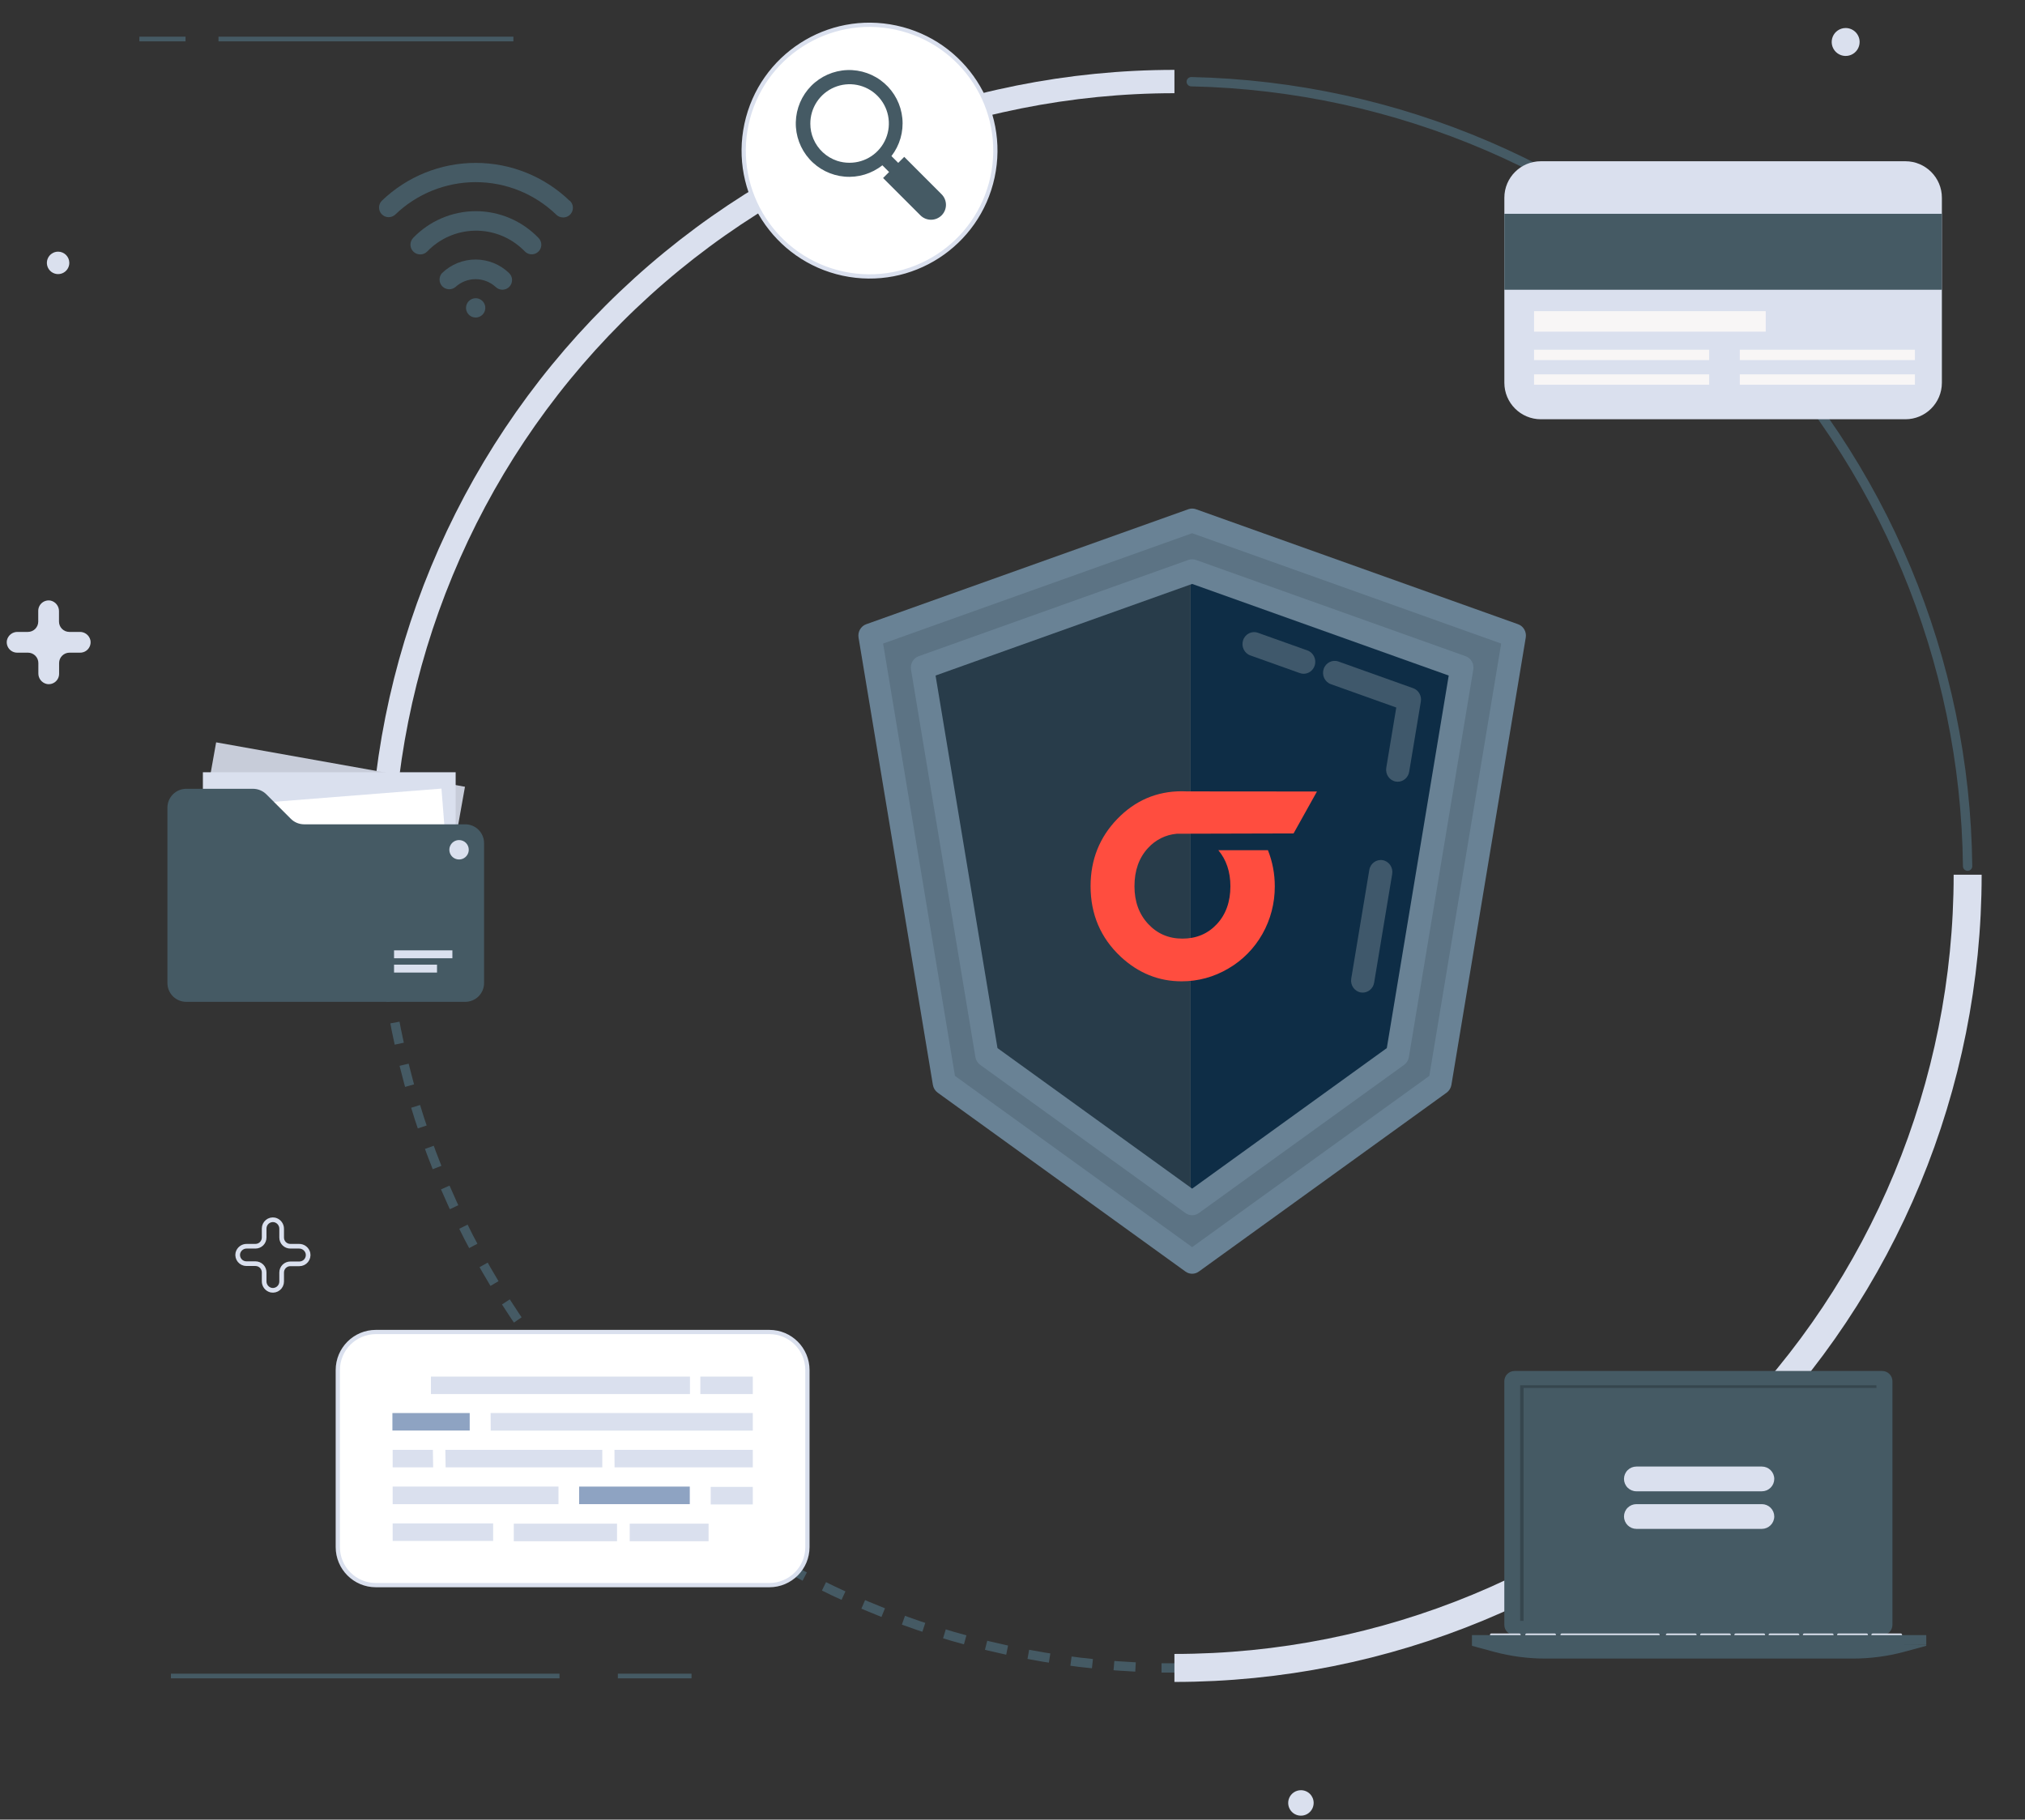 <svg width="434" height="390" viewBox="0 0 434 390" fill="none" xmlns="http://www.w3.org/2000/svg">
<rect x="0" y="0" width="434" height="390" fill="#333333" stroke="none"/>
<path d="M255.312 17.512C299.446 18.455 341.483 36.525 372.534 67.901C403.585 99.278 421.216 141.501 421.699 185.642" stroke="#455A64" stroke-width="2" stroke-miterlimit="10" stroke-linecap="round"/>
<path d="M81.75 187.481C81.75 142.401 99.655 99.167 131.526 67.286C163.398 35.405 206.627 17.488 251.707 17.476" stroke="#DAE0EE" stroke-width="5" stroke-miterlimit="10"/>
<path d="M251.715 357.486H248.938" stroke="#455A64" stroke-width="2" stroke-miterlimit="10"/>
<path d="M243.364 357.282C200.723 355.197 160.428 337.146 130.485 306.716C100.543 276.286 83.145 235.704 81.75 193.035" stroke="#455A64" stroke-width="2" stroke-miterlimit="10" stroke-dasharray="4.63 4.63"/>
<path d="M81.75 190.259C81.75 189.333 81.75 188.407 81.75 187.481" stroke="#455A64" stroke-width="2" stroke-miterlimit="10"/>
<path d="M421.709 187.481C421.709 232.57 403.797 275.811 371.915 307.693C340.033 339.576 296.791 357.487 251.703 357.487" stroke="#DAE0EE" stroke-width="6" stroke-miterlimit="10"/>
<path d="M101.943 63.917C102.352 63.917 102.752 64.038 103.092 64.266C103.432 64.493 103.697 64.816 103.853 65.194C104.01 65.571 104.051 65.987 103.971 66.388C103.891 66.789 103.694 67.158 103.405 67.447C103.116 67.736 102.747 67.933 102.346 68.013C101.945 68.093 101.529 68.052 101.152 67.895C100.774 67.739 100.451 67.474 100.224 67.134C99.996 66.794 99.875 66.394 99.875 65.985C99.878 65.437 100.097 64.913 100.484 64.526C100.871 64.139 101.395 63.92 101.943 63.917Z" fill="#455A64"/>
<path d="M101.947 55.622C99.256 55.619 96.669 56.662 94.733 58.531C94.383 58.923 94.193 59.433 94.204 59.959C94.214 60.485 94.423 60.987 94.788 61.365C95.154 61.743 95.649 61.968 96.174 61.996C96.7 62.023 97.216 61.851 97.619 61.513C98.794 60.433 100.332 59.834 101.929 59.834C103.525 59.834 105.063 60.433 106.239 61.513C106.434 61.702 106.665 61.85 106.918 61.949C107.172 62.049 107.442 62.097 107.714 62.092C107.985 62.087 108.254 62.029 108.503 61.92C108.752 61.811 108.977 61.655 109.166 61.459C109.355 61.263 109.503 61.032 109.602 60.779C109.702 60.526 109.75 60.256 109.745 59.984C109.74 59.712 109.682 59.444 109.573 59.195C109.464 58.946 109.308 58.72 109.112 58.531C107.19 56.671 104.622 55.629 101.947 55.622Z" fill="#455A64"/>
<path d="M101.949 45.259C99.444 45.269 96.967 45.781 94.665 46.766C92.362 47.751 90.281 49.189 88.544 50.993C88.162 51.397 87.955 51.935 87.969 52.491C87.984 53.047 88.219 53.574 88.622 53.957C89.026 54.339 89.564 54.546 90.12 54.532C90.676 54.517 91.203 54.282 91.586 53.879C92.907 52.507 94.487 51.409 96.233 50.648C97.979 49.886 99.859 49.477 101.763 49.442C103.668 49.407 105.561 49.748 107.334 50.446C109.107 51.143 110.725 52.183 112.096 53.506C112.228 53.626 112.36 53.746 112.48 53.879C112.766 54.175 113.135 54.379 113.538 54.463C113.941 54.547 114.361 54.508 114.742 54.352C115.123 54.195 115.448 53.927 115.675 53.584C115.902 53.24 116.02 52.836 116.015 52.424C116.009 51.887 115.793 51.373 115.414 50.993C113.671 49.181 111.58 47.738 109.266 46.753C106.952 45.767 104.464 45.259 101.949 45.259Z" fill="#455A64"/>
<path d="M122.098 43.047C116.691 37.829 109.47 34.913 101.955 34.913C94.441 34.913 87.22 37.829 81.812 43.047C81.442 43.432 81.235 43.945 81.234 44.479C81.234 45.013 81.44 45.527 81.81 45.912C82.18 46.297 82.685 46.525 83.218 46.546C83.752 46.568 84.273 46.382 84.673 46.028C89.309 41.545 95.506 39.039 101.955 39.039C108.404 39.039 114.601 41.545 119.237 46.028C119.62 46.4 120.134 46.607 120.668 46.605C121.09 46.615 121.506 46.496 121.859 46.263C122.211 46.029 122.484 45.694 122.64 45.3C122.796 44.907 122.827 44.476 122.731 44.064C122.634 43.653 122.413 43.281 122.098 42.999V43.047Z" fill="#455A64"/>
<path d="M408.36 34.559H330.241C325.918 34.559 322.414 38.063 322.414 42.385V82.034C322.414 86.356 325.918 89.861 330.241 89.861H408.36C412.683 89.861 416.187 86.356 416.187 82.034V42.385C416.187 38.063 412.683 34.559 408.36 34.559Z" fill="#DAE0EE"/>
<path d="M416.187 45.824H322.414V62.102H416.187V45.824Z" fill="#455A64"/>
<path d="M378.433 66.693H328.781V71.082H378.433V66.693Z" fill="#F8F6F6"/>
<path d="M366.314 74.953H328.781V77.177H366.314V74.953Z" fill="#F8F6F6"/>
<path d="M366.314 80.231H328.781V82.456H366.314V80.231Z" fill="#F8F6F6"/>
<path d="M410.408 74.953H372.875V77.177H410.408V74.953Z" fill="#F8F6F6"/>
<path d="M410.408 80.231H372.875V82.456H410.408V80.231Z" fill="#F8F6F6"/>
<path d="M17.068 135.437H14.856C14.27 135.437 13.707 135.204 13.292 134.789C12.877 134.374 12.644 133.812 12.644 133.225V131.013C12.653 130.486 12.481 129.973 12.157 129.557C11.834 129.142 11.377 128.849 10.865 128.729C10.541 128.665 10.207 128.673 9.888 128.754C9.568 128.834 9.269 128.984 9.014 129.193C8.759 129.402 8.554 129.665 8.412 129.963C8.271 130.261 8.197 130.587 8.196 130.917V133.225C8.196 133.812 7.963 134.374 7.548 134.789C7.133 135.204 6.571 135.437 5.984 135.437H3.772C3.245 135.426 2.73 135.597 2.314 135.921C1.898 136.245 1.606 136.703 1.488 137.216C1.424 137.54 1.432 137.874 1.513 138.194C1.593 138.514 1.743 138.812 1.952 139.067C2.161 139.322 2.424 139.528 2.722 139.669C3.02 139.811 3.346 139.885 3.676 139.885H6.008C6.596 139.889 7.158 140.124 7.573 140.541C7.987 140.958 8.22 141.522 8.22 142.109V144.31C8.209 144.837 8.38 145.351 8.704 145.767C9.028 146.183 9.486 146.475 9.999 146.594C10.323 146.66 10.658 146.653 10.979 146.574C11.299 146.494 11.599 146.344 11.854 146.135C12.11 145.925 12.316 145.661 12.456 145.362C12.597 145.063 12.669 144.736 12.668 144.406V142.109C12.668 141.522 12.901 140.958 13.315 140.541C13.73 140.124 14.293 139.889 14.88 139.885H17.189C17.518 139.885 17.844 139.811 18.142 139.669C18.44 139.528 18.703 139.322 18.912 139.067C19.121 138.812 19.271 138.514 19.352 138.194C19.432 137.874 19.44 137.54 19.377 137.216C19.257 136.699 18.962 136.238 18.541 135.914C18.12 135.589 17.599 135.421 17.068 135.437Z" fill="#DAE0EE"/>
<path d="M64.079 267.104H62.228C61.983 267.105 61.739 267.058 61.513 266.965C61.286 266.872 61.08 266.735 60.906 266.561C60.733 266.388 60.596 266.182 60.503 265.955C60.41 265.728 60.363 265.485 60.364 265.24V263.389C60.373 262.944 60.228 262.51 59.954 262.16C59.681 261.81 59.295 261.564 58.861 261.465C58.589 261.41 58.308 261.416 58.038 261.483C57.768 261.55 57.516 261.676 57.301 261.852C57.086 262.028 56.913 262.249 56.794 262.501C56.675 262.752 56.613 263.027 56.613 263.305V265.24C56.613 265.734 56.417 266.208 56.068 266.558C55.718 266.907 55.244 267.104 54.75 267.104H52.898C52.455 267.092 52.022 267.234 51.671 267.506C51.32 267.778 51.075 268.162 50.975 268.594C50.92 268.867 50.926 269.148 50.992 269.418C51.059 269.688 51.185 269.939 51.361 270.155C51.538 270.37 51.759 270.543 52.01 270.662C52.262 270.781 52.536 270.843 52.814 270.842H54.75C55.244 270.842 55.718 271.039 56.068 271.388C56.417 271.738 56.613 272.212 56.613 272.706V274.605C56.605 275.047 56.748 275.477 57.02 275.826C57.291 276.174 57.674 276.418 58.104 276.517C58.377 276.572 58.659 276.566 58.929 276.499C59.2 276.432 59.452 276.306 59.668 276.131C59.884 275.955 60.059 275.733 60.179 275.482C60.299 275.231 60.363 274.956 60.364 274.677V272.742C60.363 272.497 60.41 272.254 60.503 272.027C60.596 271.8 60.733 271.594 60.906 271.421C61.08 271.247 61.286 271.11 61.513 271.017C61.739 270.924 61.983 270.877 62.228 270.878H64.163C64.444 270.878 64.722 270.814 64.975 270.692C65.228 270.571 65.451 270.394 65.627 270.175C65.804 269.956 65.929 269.7 65.994 269.427C66.059 269.154 66.062 268.869 66.003 268.594C65.901 268.163 65.654 267.78 65.304 267.509C64.954 267.238 64.522 267.094 64.079 267.104Z" stroke="#DAE0EE" stroke-miterlimit="10"/>
<path d="M14.856 56.343C14.856 56.819 14.715 57.283 14.45 57.679C14.186 58.074 13.811 58.382 13.371 58.564C12.932 58.746 12.449 58.794 11.982 58.701C11.516 58.608 11.087 58.379 10.751 58.043C10.415 57.707 10.186 57.278 10.093 56.812C10 56.346 10.048 55.862 10.23 55.423C10.412 54.983 10.72 54.608 11.116 54.344C11.511 54.08 11.976 53.938 12.451 53.938C13.089 53.938 13.701 54.192 14.152 54.643C14.602 55.094 14.856 55.705 14.856 56.343Z" fill="#DAE0EE"/>
<path d="M281.544 386.411C281.546 386.952 281.388 387.481 281.089 387.932C280.79 388.383 280.364 388.734 279.865 388.942C279.366 389.15 278.816 389.205 278.286 389.101C277.755 388.996 277.268 388.735 276.885 388.353C276.503 387.971 276.243 387.483 276.138 386.953C276.033 386.422 276.088 385.873 276.296 385.373C276.504 384.874 276.856 384.448 277.306 384.149C277.757 383.85 278.286 383.692 278.827 383.694C279.548 383.694 280.239 383.981 280.748 384.49C281.258 385 281.544 385.691 281.544 386.411Z" fill="#DAE0EE"/>
<path d="M398.557 9C398.557 9.59 398.383 10.167 398.055 10.659C397.728 11.15 397.262 11.534 396.718 11.762C396.173 11.989 395.573 12.051 394.993 11.938C394.413 11.825 393.88 11.544 393.46 11.129C393.04 10.714 392.752 10.184 392.632 9.605C392.513 9.027 392.567 8.426 392.788 7.879C393.009 7.331 393.387 6.861 393.875 6.528C394.362 6.195 394.937 6.013 395.528 6.006C395.924 6.001 396.317 6.075 396.684 6.223C397.052 6.372 397.386 6.592 397.668 6.87C397.95 7.148 398.173 7.48 398.326 7.846C398.479 8.211 398.557 8.603 398.557 9Z" fill="#DAE0EE"/>
<path d="M36.633 359.217H119.91" stroke="#455A64" stroke-miterlimit="10"/>
<path d="M132.422 359.217H148.207" stroke="#455A64" stroke-miterlimit="10"/>
<path d="M110.029 8.362H46.828" stroke="#455A64" stroke-miterlimit="10"/>
<path d="M39.761 8.362H29.867" stroke="#455A64" stroke-miterlimit="10"/>
<path d="M304.738 171.214H303.355C302.99 171.211 302.64 171.065 302.381 170.806C302.123 170.547 301.976 170.197 301.973 169.832V168.449C301.981 168.121 301.875 167.801 301.673 167.542C301.472 167.284 301.187 167.103 300.867 167.031C300.665 166.99 300.457 166.994 300.257 167.043C300.057 167.093 299.87 167.186 299.711 167.315C299.551 167.445 299.422 167.609 299.333 167.795C299.244 167.98 299.197 168.183 299.196 168.389V169.832C299.193 170.197 299.046 170.547 298.787 170.806C298.529 171.065 298.179 171.211 297.813 171.214H296.431C296.103 171.206 295.782 171.312 295.524 171.514C295.265 171.715 295.084 172 295.012 172.32C294.971 172.522 294.976 172.73 295.025 172.93C295.074 173.13 295.167 173.317 295.297 173.477C295.427 173.636 295.59 173.765 295.776 173.854C295.962 173.943 296.165 173.99 296.371 173.991H297.813C298.179 173.995 298.529 174.141 298.787 174.4C299.046 174.658 299.193 175.008 299.196 175.374V176.757C299.188 177.084 299.294 177.405 299.495 177.664C299.697 177.922 299.982 178.103 300.302 178.175C300.504 178.216 300.712 178.212 300.912 178.162C301.112 178.113 301.298 178.02 301.458 177.89C301.618 177.761 301.747 177.597 301.836 177.411C301.925 177.226 301.972 177.023 301.973 176.817V175.374C301.976 175.008 302.123 174.658 302.381 174.4C302.64 174.141 302.99 173.995 303.355 173.991H304.798C305.004 173.99 305.207 173.943 305.393 173.854C305.578 173.765 305.742 173.636 305.872 173.477C306.002 173.317 306.095 173.13 306.144 172.93C306.193 172.73 306.197 172.522 306.157 172.32C306.084 172 305.904 171.715 305.645 171.514C305.386 171.312 305.066 171.206 304.738 171.214Z" fill="white"/>
<path d="M42.382 181.19L95.711 190.709L99.653 168.625L46.324 159.106L42.382 181.19Z" fill="#C7CCD9"/>
<path d="M43.484 187.95H97.656V165.517H43.484V187.95Z" fill="#DAE0EE"/>
<path d="M45.645 192.153L96.125 188.171L94.614 169.019L44.134 173.001L45.645 192.153Z" fill="white"/>
<path d="M57.09 170.253L62.307 175.47C62.679 175.849 63.123 176.15 63.612 176.357C64.101 176.563 64.626 176.67 65.157 176.673H99.709C100.78 176.673 101.807 177.098 102.565 177.856C103.322 178.613 103.748 179.641 103.748 180.712V210.695C103.748 211.225 103.643 211.75 103.44 212.239C103.237 212.729 102.939 213.173 102.564 213.547C102.189 213.921 101.743 214.218 101.253 214.42C100.763 214.621 100.238 214.724 99.709 214.723H39.91C38.842 214.723 37.818 214.298 37.062 213.543C36.307 212.788 35.883 211.763 35.883 210.695V173.102C35.883 172.033 36.307 171.007 37.062 170.25C37.817 169.493 38.841 169.066 39.91 169.062H54.229C55.302 169.066 56.331 169.494 57.09 170.253Z" fill="#455A64"/>
<path d="M93.662 206.753H84.453V208.448H93.662V206.753Z" fill="#DAE0EE"/>
<path d="M96.956 203.688H84.453V205.383H96.956V203.688Z" fill="#DAE0EE"/>
<path d="M100.464 182.12C100.467 182.531 100.347 182.935 100.12 183.278C99.893 183.622 99.569 183.89 99.189 184.05C98.809 184.209 98.39 184.252 97.986 184.173C97.582 184.094 97.21 183.897 96.918 183.607C96.626 183.316 96.427 182.946 96.346 182.542C96.264 182.138 96.305 181.719 96.462 181.339C96.619 180.958 96.885 180.632 97.228 180.403C97.57 180.174 97.973 180.052 98.385 180.052C98.657 180.05 98.927 180.103 99.18 180.206C99.432 180.309 99.661 180.461 99.855 180.653C100.048 180.845 100.201 181.074 100.306 181.325C100.41 181.577 100.464 181.847 100.464 182.12Z" fill="#DAE0EE"/>
<path d="M164.885 285.485H80.561C76.053 285.485 72.398 289.14 72.398 293.648V331.578C72.398 336.087 76.053 339.741 80.561 339.741H164.885C169.393 339.741 173.048 336.087 173.048 331.578V293.648C173.048 289.14 169.393 285.485 164.885 285.485Z" fill="white" stroke="#DAE0EE" stroke-width="0.91" stroke-miterlimit="10"/>
<path d="M92.776 310.744H84.156V314.495H92.836L92.776 310.744ZM147.874 295.043H92.355V298.794H147.874V295.043ZM84.156 330.268H105.688V326.505H84.156V330.268ZM95.505 314.495H129.083V310.744H95.445L95.505 314.495ZM119.694 318.618H84.156V322.381H119.694V318.618ZM131.716 314.495H161.339V310.744H131.692L131.716 314.495ZM105.171 306.62H161.339V302.857H105.147L105.171 306.62ZM150.098 295.043V298.794H161.339V295.043H150.098ZM152.322 322.441H161.339V318.679H152.322V322.441ZM110.112 330.328H132.245V326.565H110.112V330.328ZM134.962 330.328H151.865V326.565H134.962V330.328Z" fill="#DAE0EE"/>
<path d="M147.837 318.619H124.117V322.382H147.837V318.619Z" fill="#8EA3C2"/>
<path d="M100.668 302.857H84.102V306.608H100.668V302.857Z" fill="#8EA3C2"/>
<path d="M212.722 37.947C215.851 23.386 206.585 9.046 192.024 5.917C177.464 2.787 163.124 12.054 159.994 26.614C156.865 41.174 166.132 55.514 180.692 58.644C195.252 61.773 209.592 52.507 212.722 37.947Z" fill="white" stroke="#DAE0EE" stroke-width="0.91" stroke-miterlimit="10"/>
<path d="M201.804 41.64L193.797 33.621L192.511 34.908L191.056 33.453C192.839 31.146 193.674 28.246 193.391 25.345C193.108 22.443 191.729 19.759 189.534 17.84C187.34 15.921 184.496 14.911 181.582 15.017C178.669 15.124 175.906 16.338 173.857 18.412C171.809 20.486 170.629 23.263 170.558 26.178C170.487 29.092 171.532 31.924 173.478 34.094C175.424 36.265 178.125 37.612 181.029 37.859C183.934 38.106 186.824 37.235 189.108 35.425L190.551 36.867L189.265 38.154L197.272 46.16C197.873 46.76 198.688 47.097 199.538 47.097C200.387 47.097 201.202 46.76 201.804 46.16C202.403 45.561 202.739 44.748 202.739 43.9C202.739 43.053 202.403 42.24 201.804 41.64ZM182.027 34.884C181.146 34.884 180.27 34.746 179.431 34.475C178.291 34.097 177.246 33.48 176.365 32.665C175.483 31.851 174.787 30.857 174.321 29.75C173.891 28.731 173.67 27.635 173.672 26.528C173.66 24.861 174.144 23.228 175.061 21.837C175.978 20.445 177.289 19.357 178.825 18.711C180.362 18.064 182.056 17.889 183.692 18.207C185.329 18.525 186.834 19.322 188.017 20.496C189.2 21.671 190.007 23.17 190.337 24.804C190.666 26.438 190.503 28.133 189.868 29.674C189.233 31.216 188.154 32.534 186.769 33.461C185.384 34.389 183.755 34.884 182.088 34.884H182.027Z" fill="#455A64"/>
<path d="M403.388 293.841H324.606C323.391 293.841 322.406 294.826 322.406 296.041V348.253C322.406 349.468 323.391 350.453 324.606 350.453H403.388C404.603 350.453 405.588 349.468 405.588 348.253V296.041C405.588 294.826 404.603 293.841 403.388 293.841Z" fill="#455A64"/>
<path d="M402.162 296.906H325.797V347.399H402.162V296.906Z" fill="#455A64"/>
<path d="M355.42 350.104H334.718C334.642 350.104 334.568 350.135 334.514 350.189C334.46 350.243 334.43 350.317 334.43 350.393C334.43 350.47 334.46 350.543 334.514 350.597C334.568 350.651 334.642 350.682 334.718 350.682H355.42C355.497 350.682 355.57 350.651 355.624 350.597C355.679 350.543 355.709 350.47 355.709 350.393C355.709 350.317 355.679 350.243 355.624 350.189C355.57 350.135 355.497 350.104 355.42 350.104Z" fill="#DAE0EE"/>
<path d="M325.628 350.104H319.617C319.54 350.104 319.467 350.135 319.413 350.189C319.359 350.243 319.328 350.317 319.328 350.393C319.328 350.47 319.359 350.543 319.413 350.597C319.467 350.651 319.54 350.682 319.617 350.682H325.628C325.666 350.683 325.704 350.677 325.74 350.663C325.776 350.649 325.808 350.628 325.836 350.601C325.863 350.574 325.884 350.541 325.898 350.505C325.912 350.47 325.918 350.431 325.916 350.393C325.916 350.317 325.886 350.243 325.832 350.189C325.778 350.135 325.704 350.104 325.628 350.104Z" fill="#DAE0EE"/>
<path d="M333.19 350.104H327.179C327.103 350.104 327.029 350.135 326.975 350.189C326.921 350.243 326.891 350.317 326.891 350.393C326.891 350.47 326.921 350.543 326.975 350.597C327.029 350.651 327.103 350.682 327.179 350.682H333.19C333.267 350.682 333.34 350.651 333.394 350.597C333.448 350.543 333.479 350.47 333.479 350.393C333.479 350.317 333.448 350.243 333.394 350.189C333.34 350.135 333.267 350.104 333.19 350.104Z" fill="#DAE0EE"/>
<path d="M363.331 350.104H357.32C357.243 350.104 357.17 350.135 357.116 350.189C357.062 350.243 357.031 350.317 357.031 350.393C357.031 350.47 357.062 350.543 357.116 350.597C357.17 350.651 357.243 350.682 357.32 350.682H363.331C363.407 350.682 363.481 350.651 363.535 350.597C363.589 350.543 363.619 350.47 363.619 350.393C363.619 350.317 363.589 350.243 363.535 350.189C363.481 350.135 363.407 350.104 363.331 350.104Z" fill="#DAE0EE"/>
<path d="M370.667 350.104H364.656C364.579 350.104 364.506 350.135 364.452 350.189C364.398 350.243 364.367 350.317 364.367 350.393C364.367 350.47 364.398 350.543 364.452 350.597C364.506 350.651 364.579 350.682 364.656 350.682H370.667C370.705 350.683 370.743 350.677 370.779 350.663C370.815 350.649 370.847 350.628 370.875 350.601C370.902 350.574 370.923 350.541 370.937 350.505C370.951 350.47 370.957 350.431 370.955 350.393C370.955 350.317 370.925 350.243 370.871 350.189C370.817 350.135 370.743 350.104 370.667 350.104Z" fill="#DAE0EE"/>
<path d="M378.015 350.104H372.004C371.926 350.104 371.851 350.134 371.795 350.188C371.739 350.242 371.706 350.315 371.703 350.393C371.703 350.432 371.711 350.47 371.726 350.506C371.741 350.542 371.764 350.574 371.792 350.601C371.82 350.628 371.853 350.649 371.89 350.663C371.926 350.677 371.965 350.683 372.004 350.682H378.015C378.091 350.682 378.165 350.651 378.219 350.597C378.273 350.543 378.303 350.47 378.303 350.393C378.303 350.317 378.273 350.243 378.219 350.189C378.165 350.135 378.091 350.104 378.015 350.104Z" fill="#DAE0EE"/>
<path d="M385.346 350.104H379.335C379.259 350.104 379.185 350.135 379.131 350.189C379.077 350.243 379.047 350.317 379.047 350.393C379.047 350.47 379.077 350.543 379.131 350.597C379.185 350.651 379.259 350.682 379.335 350.682H385.346C385.385 350.683 385.423 350.677 385.459 350.663C385.495 350.649 385.527 350.628 385.554 350.601C385.581 350.574 385.603 350.541 385.617 350.505C385.63 350.47 385.637 350.431 385.635 350.393C385.635 350.317 385.605 350.243 385.551 350.189C385.496 350.135 385.423 350.104 385.346 350.104Z" fill="#DAE0EE"/>
<path d="M392.691 350.104H386.679C386.603 350.104 386.53 350.135 386.475 350.189C386.421 350.243 386.391 350.317 386.391 350.393C386.389 350.431 386.395 350.47 386.409 350.505C386.423 350.541 386.444 350.574 386.472 350.601C386.499 350.628 386.531 350.649 386.567 350.663C386.603 350.677 386.641 350.683 386.679 350.682H392.691C392.767 350.682 392.84 350.651 392.895 350.597C392.949 350.543 392.979 350.47 392.979 350.393C392.979 350.317 392.949 350.243 392.895 350.189C392.84 350.135 392.767 350.104 392.691 350.104Z" fill="#DAE0EE"/>
<path d="M400.026 350.105H394.015C393.939 350.105 393.865 350.135 393.811 350.189C393.757 350.244 393.727 350.317 393.727 350.393C393.727 350.47 393.757 350.543 393.811 350.597C393.865 350.652 393.939 350.682 394.015 350.682H400.026C400.071 350.689 400.117 350.685 400.16 350.67C400.203 350.655 400.241 350.63 400.272 350.597C400.303 350.564 400.325 350.523 400.337 350.479C400.349 350.436 400.349 350.39 400.339 350.345C400.327 350.273 400.288 350.208 400.23 350.163C400.172 350.119 400.099 350.098 400.026 350.105Z" fill="#DAE0EE"/>
<path d="M407.37 350.104H401.359C401.283 350.104 401.209 350.135 401.155 350.189C401.101 350.243 401.071 350.317 401.071 350.393C401.069 350.431 401.075 350.47 401.089 350.505C401.103 350.541 401.124 350.574 401.151 350.601C401.178 350.628 401.211 350.649 401.247 350.663C401.283 350.677 401.321 350.683 401.359 350.682H407.37C407.447 350.682 407.52 350.651 407.574 350.597C407.628 350.543 407.659 350.47 407.659 350.393C407.659 350.317 407.628 350.243 407.574 350.189C407.52 350.135 407.447 350.104 407.37 350.104Z" fill="#DAE0EE"/>
<path d="M393.805 352.305V351.933L355.466 352.125L334.5 351.933V352.305L315.469 352.401V352.75L320.217 354.036C323.774 354.99 327.44 355.475 331.122 355.479H397.183C400.865 355.475 404.531 354.99 408.087 354.036L412.836 352.75V352.45L393.805 352.305Z" fill="#455A64"/>
<path d="M412.836 350.453H315.469V352.425H412.836V350.453Z" fill="#455A64"/>
<g style="mix-blend-mode:multiply" opacity="0.22">
<path d="M402.162 296.906V297.483H326.542V347.399H325.797V296.906H402.162Z" fill="black"/>
</g>
<path d="M377.605 319.628H350.712C350.007 319.628 349.331 319.348 348.833 318.85C348.335 318.351 348.055 317.676 348.055 316.971C348.058 316.268 348.339 315.596 348.837 315.1C349.335 314.604 350.009 314.326 350.712 314.326H377.605C378.308 314.326 378.982 314.604 379.48 315.1C379.978 315.596 380.259 316.268 380.262 316.971C380.262 317.32 380.193 317.665 380.06 317.988C379.926 318.31 379.731 318.603 379.484 318.85C379.237 319.096 378.944 319.292 378.622 319.426C378.3 319.559 377.954 319.628 377.605 319.628Z" fill="#DAE0EE"/>
<path d="M377.605 327.684H350.712C350.008 327.68 349.334 327.4 348.836 326.902C348.339 326.404 348.058 325.73 348.055 325.027C348.058 324.324 348.339 323.651 348.837 323.156C349.335 322.66 350.009 322.382 350.712 322.382H377.605C378.308 322.382 378.982 322.66 379.48 323.156C379.978 323.651 380.259 324.324 380.262 325.027C380.259 325.73 379.978 326.404 379.48 326.902C378.983 327.4 378.309 327.68 377.605 327.684Z" fill="#DAE0EE"/>
<g clip-path="url(#clip0_3597_19234)">
<path d="M308.608 232.086L255.497 270.433L202.386 232.086L186.453 136.22L255.497 111.568L324.541 136.22L308.608 232.086Z" fill="#5C7384"/>
<path d="M211.499 226.129L197.695 143.075L255.496 122.438L313.298 143.075L299.494 226.129L255.496 257.895L211.499 226.129Z" fill="#0E2D46"/>
<path d="M186.453 136.219L202.386 232.086L255.165 270.193V111.687L186.453 136.219Z" fill="#5C7384"/>
<path d="M197.695 143.075L211.499 226.128L255.164 257.655V122.556L197.695 143.075Z" fill="#283C4A"/>
<path d="M292.055 212.742C291.916 212.742 291.774 212.731 291.632 212.706C290.277 212.466 289.367 211.139 289.599 209.74L293.468 186.458C293.7 185.061 294.989 184.122 296.343 184.361C297.698 184.601 298.608 185.928 298.376 187.327L294.507 210.608C294.298 211.859 293.246 212.742 292.055 212.742Z" fill="#3F586B"/>
<path d="M299.565 167.548C299.425 167.548 299.283 167.536 299.141 167.511C297.786 167.271 296.876 165.944 297.108 164.546L299.252 151.644L285.231 146.637C283.931 146.173 283.242 144.711 283.692 143.371C284.142 142.031 285.56 141.321 286.859 141.784L302.878 147.504C304.03 147.915 304.723 149.125 304.517 150.364L302.016 165.413C301.808 166.664 300.755 167.548 299.565 167.548Z" fill="#3F586B"/>
<path d="M279.402 144.408C279.133 144.408 278.858 144.363 278.588 144.266L267.965 140.473C266.666 140.01 265.977 138.547 266.427 137.207C266.876 135.867 268.294 135.156 269.593 135.621L280.217 139.413C281.516 139.877 282.205 141.34 281.755 142.68C281.399 143.742 280.434 144.408 279.402 144.408Z" fill="#3F586B"/>
<path d="M196.886 140.648C195.735 141.059 195.041 142.27 195.247 143.508L209.051 226.562C209.163 227.237 209.532 227.838 210.077 228.232L254.074 259.998C254.502 260.307 255.002 260.462 255.501 260.462C256.001 260.462 256.5 260.307 256.929 259.998L300.927 228.232C301.471 227.839 301.841 227.237 301.953 226.562L315.757 143.508C315.962 142.27 315.269 141.059 314.117 140.648L256.316 120.011C255.789 119.822 255.214 119.822 254.687 120.011L196.886 140.648ZM310.492 144.788L297.221 224.638L255.502 254.76L213.782 224.638L200.511 144.788L255.502 125.154L310.492 144.788Z" fill="#698295"/>
<path d="M325.361 133.793L256.317 109.141C255.789 108.953 255.216 108.953 254.688 109.141L185.644 133.793C184.493 134.204 183.799 135.414 184.005 136.653L199.938 232.52C200.05 233.195 200.42 233.796 200.964 234.19L254.075 272.536C254.503 272.845 255.003 273 255.503 273C256.002 273 256.502 272.845 256.93 272.536L310.041 234.19C310.586 233.796 310.955 233.195 311.068 232.52L327.001 136.653C327.206 135.414 326.513 134.204 325.361 133.793ZM306.335 230.596L255.503 267.298L204.67 230.596L189.269 137.933L255.503 114.285L321.735 137.933L306.335 230.596Z" fill="#698295"/>
<g clip-path="url(#clip1_3597_19234)">
<path d="M277.239 178.628L252.203 178.694L252.175 178.701C249.829 178.905 247.641 179.999 246.034 181.769C244.106 183.857 243.141 186.587 243.141 189.957C243.141 193.233 244.118 195.921 246.071 198.022C248.024 200.122 250.468 201.173 253.403 201.173C256.407 201.173 258.873 200.135 260.803 198.058C262.732 195.982 263.698 193.281 263.699 189.957C263.699 186.845 262.826 184.271 261.113 182.221H271.745C272.725 184.687 273.224 187.327 273.214 189.992C273.227 193.57 272.311 197.086 270.562 200.179C268.813 203.271 266.294 205.827 263.264 207.583C260.218 209.39 256.761 210.336 253.245 210.325C248.33 210.325 243.981 208.569 240.198 205.056C235.889 201.02 233.734 195.976 233.734 189.924C233.734 184.27 235.643 179.468 239.462 175.52C243.28 171.571 247.889 169.594 253.288 169.59C253.796 169.59 254.203 169.608 254.434 169.621H254.581C254.638 169.621 265.459 169.633 282.251 169.643L277.239 178.628Z" fill="#FF4D3F"/>
</g>
</g>
<defs>
<clipPath id="clip0_3597_19234">
<rect width="159" height="164" fill="white" transform="translate(176 109)"/>
</clipPath>
<clipPath id="clip1_3597_19234">
<rect width="48.611" height="40.739" fill="white" transform="translate(233.727 169.586)"/>
</clipPath>
</defs>
</svg>

